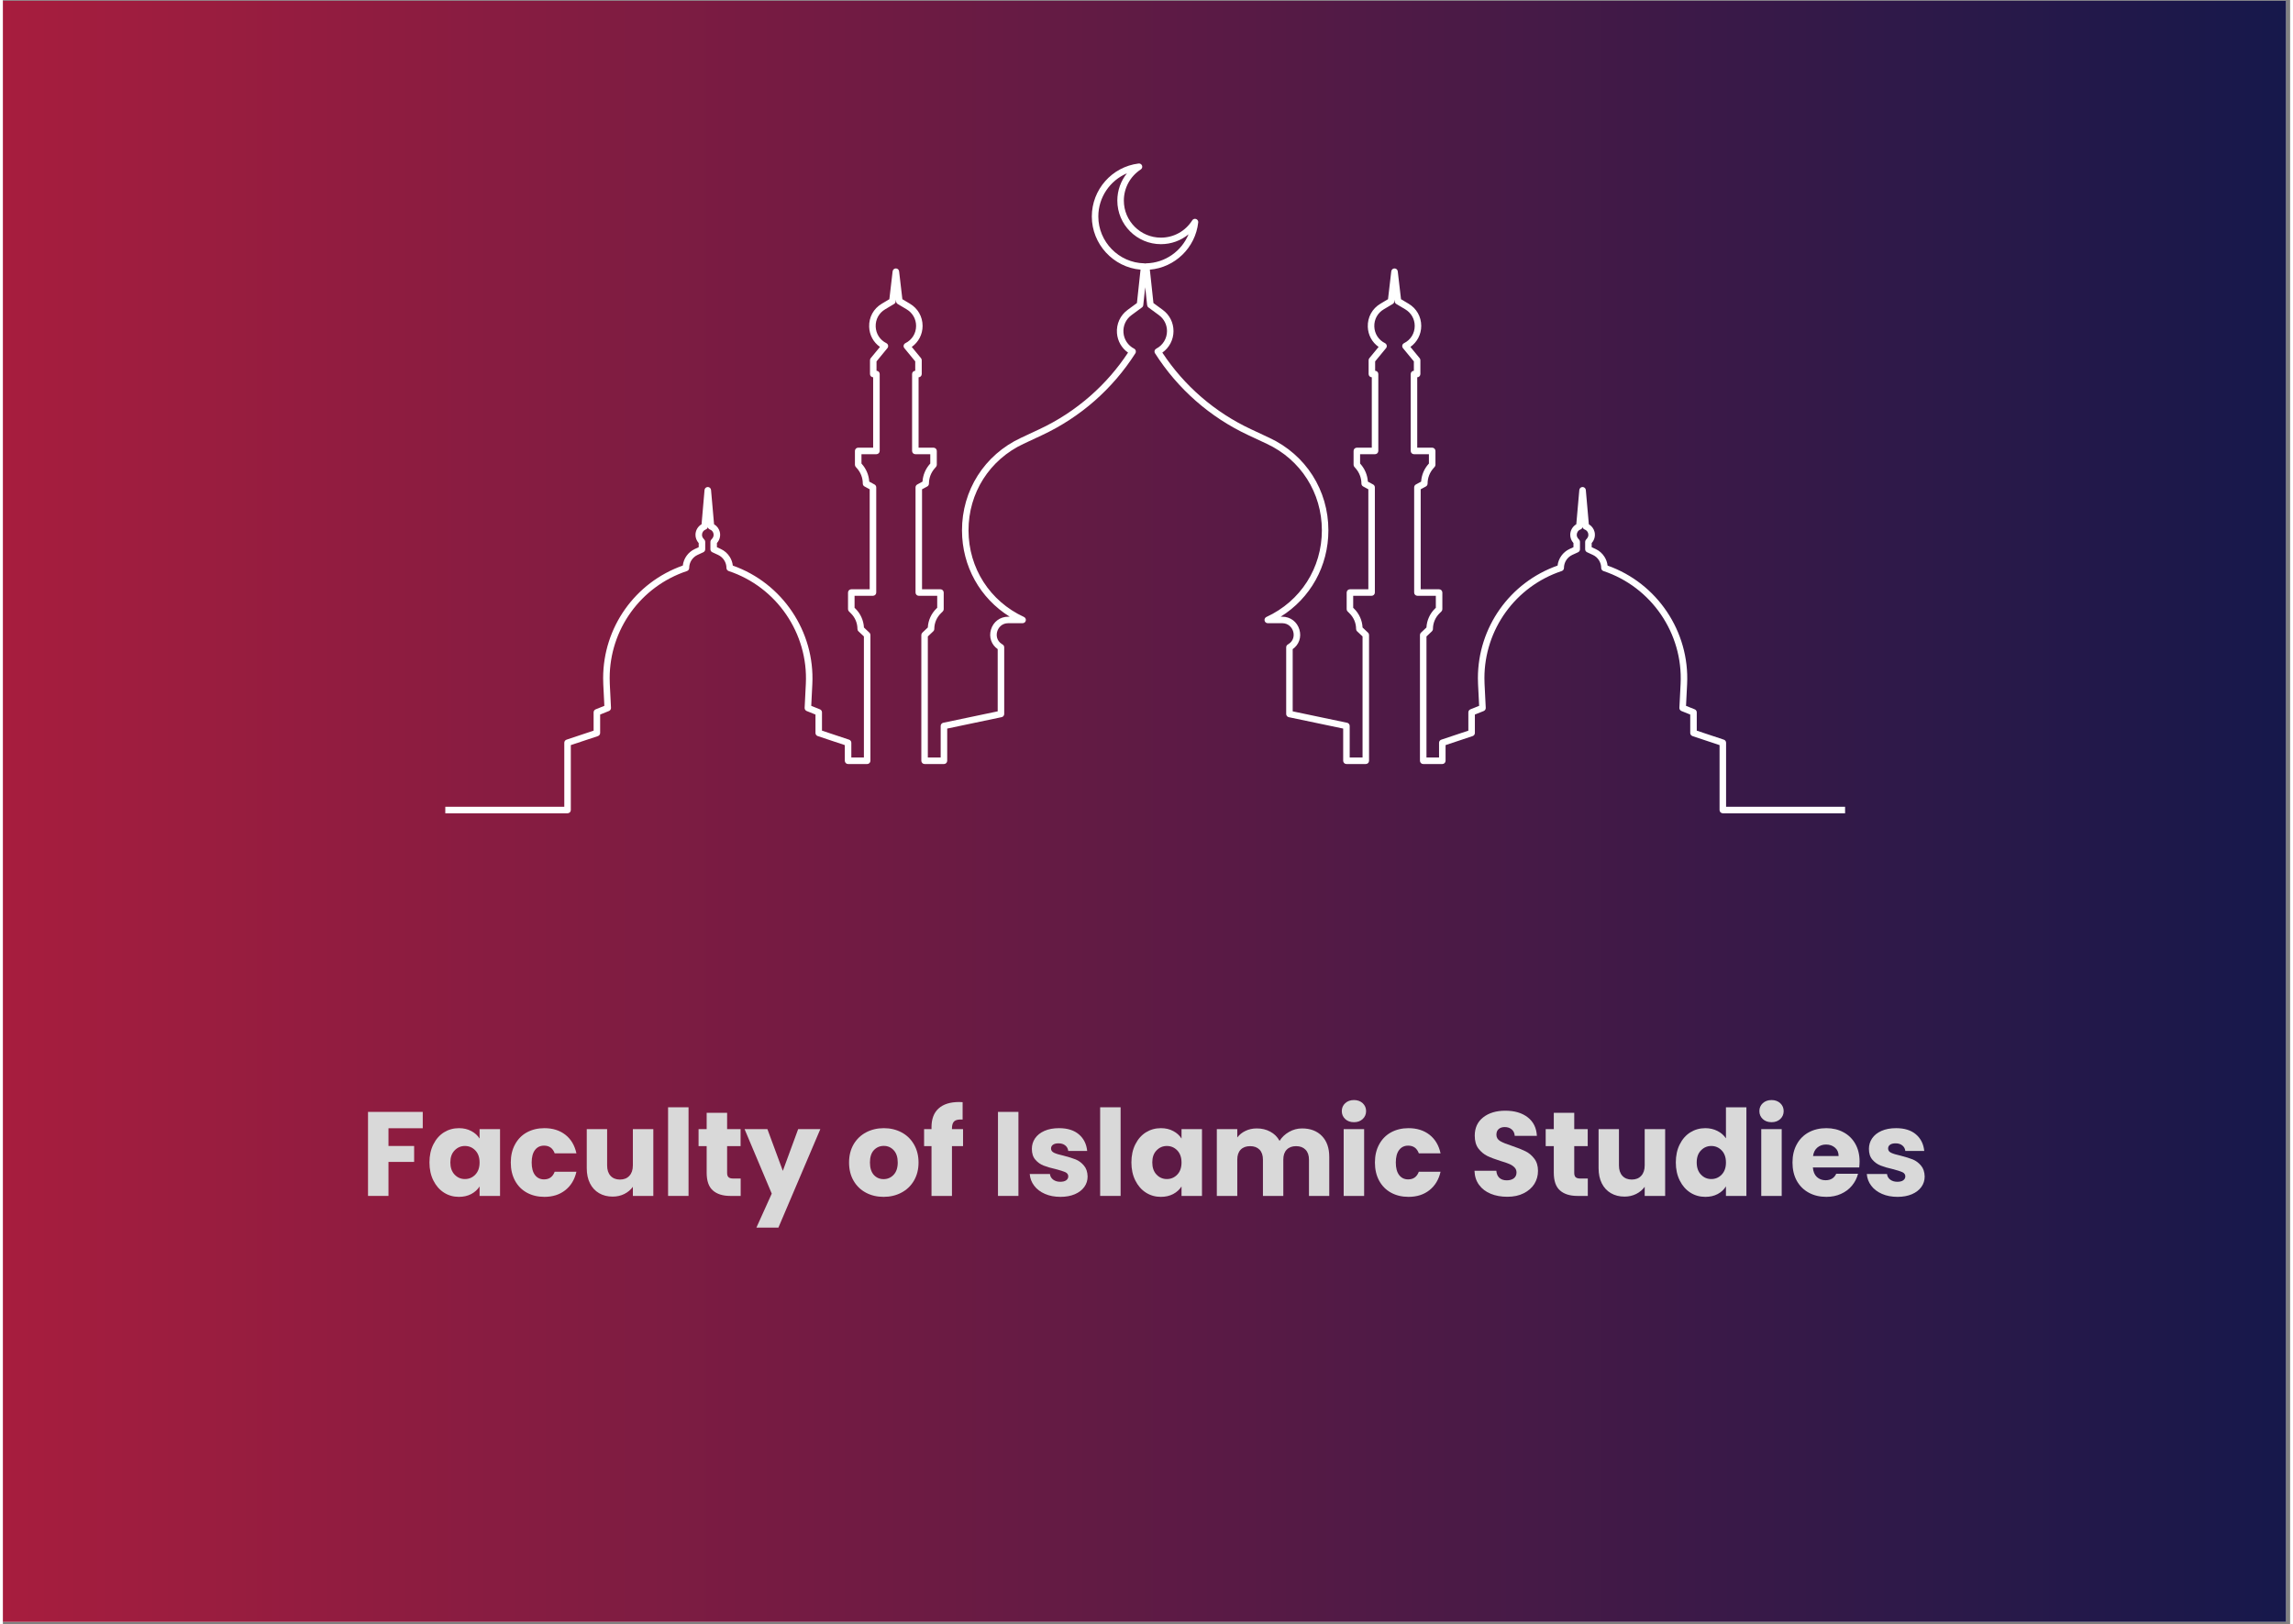 <?xml version="1.0" encoding="UTF-8"?>
<svg xmlns="http://www.w3.org/2000/svg" xmlns:xlink="http://www.w3.org/1999/xlink" width="559" zoomAndPan="magnify" viewBox="0 0 419.25 297.75" height="396" preserveAspectRatio="xMidYMid meet" version="1.0">
  <rect x="0" y="0" width="419.25" height="297.75" fill="#808080" stroke="none"/>
  <defs>
    <g></g>
    <clipPath id="7b6c9d95de">
      <path d="M 0 0.141 L 418.5 0.141 L 418.5 297.359 L 0 297.359 Z M 0 0.141 " clip-rule="nonzero"></path>
    </clipPath>
    <linearGradient x1="0" gradientTransform="matrix(0.749, 0, 0, 0.749, 0, 0.141)" y1="0" x2="559" gradientUnits="userSpaceOnUse" y2="0" id="9f9f543431">
      <stop stop-opacity="1" stop-color="rgb(65.5%, 11.4%, 24.3%)" offset="0"></stop>
      <stop stop-opacity="1" stop-color="rgb(65.277%, 11.391%, 24.319%)" offset="0.004"></stop>
      <stop stop-opacity="1" stop-color="rgb(65.054%, 11.383%, 24.339%)" offset="0.008"></stop>
      <stop stop-opacity="1" stop-color="rgb(64.832%, 11.375%, 24.359%)" offset="0.012"></stop>
      <stop stop-opacity="1" stop-color="rgb(64.61%, 11.368%, 24.379%)" offset="0.016"></stop>
      <stop stop-opacity="1" stop-color="rgb(64.388%, 11.36%, 24.399%)" offset="0.02"></stop>
      <stop stop-opacity="1" stop-color="rgb(64.166%, 11.353%, 24.419%)" offset="0.023"></stop>
      <stop stop-opacity="1" stop-color="rgb(63.943%, 11.345%, 24.438%)" offset="0.027"></stop>
      <stop stop-opacity="1" stop-color="rgb(63.721%, 11.337%, 24.458%)" offset="0.031"></stop>
      <stop stop-opacity="1" stop-color="rgb(63.498%, 11.328%, 24.478%)" offset="0.035"></stop>
      <stop stop-opacity="1" stop-color="rgb(63.277%, 11.32%, 24.498%)" offset="0.039"></stop>
      <stop stop-opacity="1" stop-color="rgb(63.054%, 11.313%, 24.518%)" offset="0.043"></stop>
      <stop stop-opacity="1" stop-color="rgb(62.833%, 11.305%, 24.538%)" offset="0.047"></stop>
      <stop stop-opacity="1" stop-color="rgb(62.61%, 11.298%, 24.557%)" offset="0.051"></stop>
      <stop stop-opacity="1" stop-color="rgb(62.387%, 11.29%, 24.579%)" offset="0.055"></stop>
      <stop stop-opacity="1" stop-color="rgb(62.164%, 11.282%, 24.599%)" offset="0.059"></stop>
      <stop stop-opacity="1" stop-color="rgb(61.943%, 11.275%, 24.619%)" offset="0.062"></stop>
      <stop stop-opacity="1" stop-color="rgb(61.72%, 11.266%, 24.638%)" offset="0.066"></stop>
      <stop stop-opacity="1" stop-color="rgb(61.499%, 11.258%, 24.658%)" offset="0.07"></stop>
      <stop stop-opacity="1" stop-color="rgb(61.276%, 11.25%, 24.678%)" offset="0.074"></stop>
      <stop stop-opacity="1" stop-color="rgb(61.053%, 11.243%, 24.698%)" offset="0.078"></stop>
      <stop stop-opacity="1" stop-color="rgb(60.831%, 11.235%, 24.718%)" offset="0.082"></stop>
      <stop stop-opacity="1" stop-color="rgb(60.609%, 11.227%, 24.738%)" offset="0.086"></stop>
      <stop stop-opacity="1" stop-color="rgb(60.387%, 11.22%, 24.757%)" offset="0.09"></stop>
      <stop stop-opacity="1" stop-color="rgb(60.165%, 11.212%, 24.777%)" offset="0.094"></stop>
      <stop stop-opacity="1" stop-color="rgb(59.943%, 11.203%, 24.797%)" offset="0.098"></stop>
      <stop stop-opacity="1" stop-color="rgb(59.72%, 11.195%, 24.817%)" offset="0.102"></stop>
      <stop stop-opacity="1" stop-color="rgb(59.497%, 11.188%, 24.837%)" offset="0.105"></stop>
      <stop stop-opacity="1" stop-color="rgb(59.276%, 11.18%, 24.857%)" offset="0.109"></stop>
      <stop stop-opacity="1" stop-color="rgb(59.053%, 11.172%, 24.876%)" offset="0.113"></stop>
      <stop stop-opacity="1" stop-color="rgb(58.832%, 11.165%, 24.896%)" offset="0.117"></stop>
      <stop stop-opacity="1" stop-color="rgb(58.609%, 11.157%, 24.916%)" offset="0.121"></stop>
      <stop stop-opacity="1" stop-color="rgb(58.386%, 11.15%, 24.937%)" offset="0.125"></stop>
      <stop stop-opacity="1" stop-color="rgb(58.163%, 11.142%, 24.957%)" offset="0.129"></stop>
      <stop stop-opacity="1" stop-color="rgb(57.942%, 11.134%, 24.977%)" offset="0.133"></stop>
      <stop stop-opacity="1" stop-color="rgb(57.719%, 11.125%, 24.997%)" offset="0.137"></stop>
      <stop stop-opacity="1" stop-color="rgb(57.498%, 11.118%, 25.017%)" offset="0.141"></stop>
      <stop stop-opacity="1" stop-color="rgb(57.275%, 11.11%, 25.037%)" offset="0.145"></stop>
      <stop stop-opacity="1" stop-color="rgb(57.053%, 11.102%, 25.056%)" offset="0.148"></stop>
      <stop stop-opacity="1" stop-color="rgb(56.83%, 11.095%, 25.076%)" offset="0.152"></stop>
      <stop stop-opacity="1" stop-color="rgb(56.609%, 11.087%, 25.096%)" offset="0.156"></stop>
      <stop stop-opacity="1" stop-color="rgb(56.386%, 11.079%, 25.116%)" offset="0.16"></stop>
      <stop stop-opacity="1" stop-color="rgb(56.165%, 11.072%, 25.136%)" offset="0.164"></stop>
      <stop stop-opacity="1" stop-color="rgb(55.942%, 11.063%, 25.156%)" offset="0.168"></stop>
      <stop stop-opacity="1" stop-color="rgb(55.719%, 11.055%, 25.175%)" offset="0.172"></stop>
      <stop stop-opacity="1" stop-color="rgb(55.496%, 11.047%, 25.195%)" offset="0.176"></stop>
      <stop stop-opacity="1" stop-color="rgb(55.275%, 11.04%, 25.215%)" offset="0.18"></stop>
      <stop stop-opacity="1" stop-color="rgb(55.052%, 11.032%, 25.235%)" offset="0.184"></stop>
      <stop stop-opacity="1" stop-color="rgb(54.831%, 11.024%, 25.255%)" offset="0.188"></stop>
      <stop stop-opacity="1" stop-color="rgb(54.608%, 11.017%, 25.275%)" offset="0.191"></stop>
      <stop stop-opacity="1" stop-color="rgb(54.385%, 11.009%, 25.296%)" offset="0.195"></stop>
      <stop stop-opacity="1" stop-color="rgb(54.163%, 11%, 25.316%)" offset="0.199"></stop>
      <stop stop-opacity="1" stop-color="rgb(53.941%, 10.992%, 25.336%)" offset="0.203"></stop>
      <stop stop-opacity="1" stop-color="rgb(53.719%, 10.985%, 25.356%)" offset="0.207"></stop>
      <stop stop-opacity="1" stop-color="rgb(53.497%, 10.977%, 25.375%)" offset="0.211"></stop>
      <stop stop-opacity="1" stop-color="rgb(53.275%, 10.97%, 25.395%)" offset="0.215"></stop>
      <stop stop-opacity="1" stop-color="rgb(53.052%, 10.962%, 25.415%)" offset="0.219"></stop>
      <stop stop-opacity="1" stop-color="rgb(52.829%, 10.954%, 25.435%)" offset="0.223"></stop>
      <stop stop-opacity="1" stop-color="rgb(52.608%, 10.947%, 25.455%)" offset="0.227"></stop>
      <stop stop-opacity="1" stop-color="rgb(52.385%, 10.938%, 25.475%)" offset="0.23"></stop>
      <stop stop-opacity="1" stop-color="rgb(52.164%, 10.93%, 25.494%)" offset="0.234"></stop>
      <stop stop-opacity="1" stop-color="rgb(51.941%, 10.922%, 25.514%)" offset="0.238"></stop>
      <stop stop-opacity="1" stop-color="rgb(51.718%, 10.915%, 25.534%)" offset="0.242"></stop>
      <stop stop-opacity="1" stop-color="rgb(51.495%, 10.907%, 25.554%)" offset="0.246"></stop>
      <stop stop-opacity="1" stop-color="rgb(51.274%, 10.899%, 25.574%)" offset="0.25"></stop>
      <stop stop-opacity="1" stop-color="rgb(51.051%, 10.892%, 25.594%)" offset="0.254"></stop>
      <stop stop-opacity="1" stop-color="rgb(50.83%, 10.884%, 25.613%)" offset="0.258"></stop>
      <stop stop-opacity="1" stop-color="rgb(50.607%, 10.875%, 25.633%)" offset="0.262"></stop>
      <stop stop-opacity="1" stop-color="rgb(50.385%, 10.867%, 25.655%)" offset="0.266"></stop>
      <stop stop-opacity="1" stop-color="rgb(50.162%, 10.86%, 25.674%)" offset="0.27"></stop>
      <stop stop-opacity="1" stop-color="rgb(49.94%, 10.852%, 25.694%)" offset="0.273"></stop>
      <stop stop-opacity="1" stop-color="rgb(49.718%, 10.844%, 25.714%)" offset="0.277"></stop>
      <stop stop-opacity="1" stop-color="rgb(49.496%, 10.837%, 25.734%)" offset="0.281"></stop>
      <stop stop-opacity="1" stop-color="rgb(49.274%, 10.829%, 25.754%)" offset="0.285"></stop>
      <stop stop-opacity="1" stop-color="rgb(49.051%, 10.822%, 25.774%)" offset="0.289"></stop>
      <stop stop-opacity="1" stop-color="rgb(48.828%, 10.812%, 25.793%)" offset="0.293"></stop>
      <stop stop-opacity="1" stop-color="rgb(48.607%, 10.805%, 25.813%)" offset="0.297"></stop>
      <stop stop-opacity="1" stop-color="rgb(48.384%, 10.797%, 25.833%)" offset="0.301"></stop>
      <stop stop-opacity="1" stop-color="rgb(48.163%, 10.789%, 25.853%)" offset="0.305"></stop>
      <stop stop-opacity="1" stop-color="rgb(47.94%, 10.782%, 25.873%)" offset="0.309"></stop>
      <stop stop-opacity="1" stop-color="rgb(47.717%, 10.774%, 25.893%)" offset="0.312"></stop>
      <stop stop-opacity="1" stop-color="rgb(47.495%, 10.767%, 25.912%)" offset="0.316"></stop>
      <stop stop-opacity="1" stop-color="rgb(47.273%, 10.759%, 25.932%)" offset="0.32"></stop>
      <stop stop-opacity="1" stop-color="rgb(47.05%, 10.751%, 25.952%)" offset="0.324"></stop>
      <stop stop-opacity="1" stop-color="rgb(46.829%, 10.744%, 25.972%)" offset="0.328"></stop>
      <stop stop-opacity="1" stop-color="rgb(46.606%, 10.735%, 25.992%)" offset="0.332"></stop>
      <stop stop-opacity="1" stop-color="rgb(46.384%, 10.727%, 26.013%)" offset="0.336"></stop>
      <stop stop-opacity="1" stop-color="rgb(46.161%, 10.719%, 26.033%)" offset="0.34"></stop>
      <stop stop-opacity="1" stop-color="rgb(45.94%, 10.712%, 26.053%)" offset="0.344"></stop>
      <stop stop-opacity="1" stop-color="rgb(45.717%, 10.704%, 26.073%)" offset="0.348"></stop>
      <stop stop-opacity="1" stop-color="rgb(45.496%, 10.696%, 26.093%)" offset="0.352"></stop>
      <stop stop-opacity="1" stop-color="rgb(45.273%, 10.689%, 26.112%)" offset="0.355"></stop>
      <stop stop-opacity="1" stop-color="rgb(45.05%, 10.681%, 26.132%)" offset="0.359"></stop>
      <stop stop-opacity="1" stop-color="rgb(44.827%, 10.672%, 26.152%)" offset="0.363"></stop>
      <stop stop-opacity="1" stop-color="rgb(44.606%, 10.664%, 26.172%)" offset="0.367"></stop>
      <stop stop-opacity="1" stop-color="rgb(44.383%, 10.657%, 26.192%)" offset="0.371"></stop>
      <stop stop-opacity="1" stop-color="rgb(44.162%, 10.649%, 26.212%)" offset="0.375"></stop>
      <stop stop-opacity="1" stop-color="rgb(43.939%, 10.641%, 26.231%)" offset="0.379"></stop>
      <stop stop-opacity="1" stop-color="rgb(43.718%, 10.634%, 26.251%)" offset="0.383"></stop>
      <stop stop-opacity="1" stop-color="rgb(43.495%, 10.626%, 26.271%)" offset="0.387"></stop>
      <stop stop-opacity="1" stop-color="rgb(43.272%, 10.619%, 26.291%)" offset="0.391"></stop>
      <stop stop-opacity="1" stop-color="rgb(43.05%, 10.609%, 26.311%)" offset="0.395"></stop>
      <stop stop-opacity="1" stop-color="rgb(42.828%, 10.602%, 26.331%)" offset="0.398"></stop>
      <stop stop-opacity="1" stop-color="rgb(42.606%, 10.594%, 26.35%)" offset="0.402"></stop>
      <stop stop-opacity="1" stop-color="rgb(42.384%, 10.587%, 26.372%)" offset="0.406"></stop>
      <stop stop-opacity="1" stop-color="rgb(42.162%, 10.579%, 26.392%)" offset="0.41"></stop>
      <stop stop-opacity="1" stop-color="rgb(41.939%, 10.571%, 26.411%)" offset="0.414"></stop>
      <stop stop-opacity="1" stop-color="rgb(41.716%, 10.564%, 26.431%)" offset="0.418"></stop>
      <stop stop-opacity="1" stop-color="rgb(41.495%, 10.556%, 26.451%)" offset="0.422"></stop>
      <stop stop-opacity="1" stop-color="rgb(41.272%, 10.547%, 26.471%)" offset="0.426"></stop>
      <stop stop-opacity="1" stop-color="rgb(41.051%, 10.539%, 26.491%)" offset="0.43"></stop>
      <stop stop-opacity="1" stop-color="rgb(40.828%, 10.532%, 26.511%)" offset="0.434"></stop>
      <stop stop-opacity="1" stop-color="rgb(40.605%, 10.524%, 26.53%)" offset="0.438"></stop>
      <stop stop-opacity="1" stop-color="rgb(40.382%, 10.516%, 26.55%)" offset="0.441"></stop>
      <stop stop-opacity="1" stop-color="rgb(40.161%, 10.509%, 26.57%)" offset="0.445"></stop>
      <stop stop-opacity="1" stop-color="rgb(39.938%, 10.501%, 26.59%)" offset="0.449"></stop>
      <stop stop-opacity="1" stop-color="rgb(39.717%, 10.493%, 26.61%)" offset="0.453"></stop>
      <stop stop-opacity="1" stop-color="rgb(39.494%, 10.484%, 26.63%)" offset="0.457"></stop>
      <stop stop-opacity="1" stop-color="rgb(39.272%, 10.477%, 26.649%)" offset="0.461"></stop>
      <stop stop-opacity="1" stop-color="rgb(39.049%, 10.469%, 26.669%)" offset="0.465"></stop>
      <stop stop-opacity="1" stop-color="rgb(38.828%, 10.461%, 26.689%)" offset="0.469"></stop>
      <stop stop-opacity="1" stop-color="rgb(38.605%, 10.454%, 26.709%)" offset="0.473"></stop>
      <stop stop-opacity="1" stop-color="rgb(38.383%, 10.446%, 26.73%)" offset="0.477"></stop>
      <stop stop-opacity="1" stop-color="rgb(38.161%, 10.439%, 26.75%)" offset="0.48"></stop>
      <stop stop-opacity="1" stop-color="rgb(37.938%, 10.431%, 26.77%)" offset="0.484"></stop>
      <stop stop-opacity="1" stop-color="rgb(37.715%, 10.422%, 26.79%)" offset="0.488"></stop>
      <stop stop-opacity="1" stop-color="rgb(37.494%, 10.414%, 26.81%)" offset="0.492"></stop>
      <stop stop-opacity="1" stop-color="rgb(37.271%, 10.406%, 26.83%)" offset="0.496"></stop>
      <stop stop-opacity="1" stop-color="rgb(37.05%, 10.399%, 26.849%)" offset="0.5"></stop>
      <stop stop-opacity="1" stop-color="rgb(36.827%, 10.391%, 26.869%)" offset="0.504"></stop>
      <stop stop-opacity="1" stop-color="rgb(36.604%, 10.384%, 26.889%)" offset="0.508"></stop>
      <stop stop-opacity="1" stop-color="rgb(36.382%, 10.376%, 26.909%)" offset="0.512"></stop>
      <stop stop-opacity="1" stop-color="rgb(36.16%, 10.368%, 26.929%)" offset="0.516"></stop>
      <stop stop-opacity="1" stop-color="rgb(35.938%, 10.361%, 26.949%)" offset="0.52"></stop>
      <stop stop-opacity="1" stop-color="rgb(35.716%, 10.353%, 26.968%)" offset="0.523"></stop>
      <stop stop-opacity="1" stop-color="rgb(35.493%, 10.344%, 26.988%)" offset="0.527"></stop>
      <stop stop-opacity="1" stop-color="rgb(35.271%, 10.336%, 27.008%)" offset="0.531"></stop>
      <stop stop-opacity="1" stop-color="rgb(35.048%, 10.329%, 27.028%)" offset="0.535"></stop>
      <stop stop-opacity="1" stop-color="rgb(34.827%, 10.321%, 27.048%)" offset="0.539"></stop>
      <stop stop-opacity="1" stop-color="rgb(34.604%, 10.313%, 27.068%)" offset="0.543"></stop>
      <stop stop-opacity="1" stop-color="rgb(34.383%, 10.306%, 27.089%)" offset="0.547"></stop>
      <stop stop-opacity="1" stop-color="rgb(34.16%, 10.298%, 27.109%)" offset="0.551"></stop>
      <stop stop-opacity="1" stop-color="rgb(33.937%, 10.291%, 27.129%)" offset="0.555"></stop>
      <stop stop-opacity="1" stop-color="rgb(33.714%, 10.281%, 27.148%)" offset="0.559"></stop>
      <stop stop-opacity="1" stop-color="rgb(33.493%, 10.274%, 27.168%)" offset="0.562"></stop>
      <stop stop-opacity="1" stop-color="rgb(33.27%, 10.266%, 27.188%)" offset="0.566"></stop>
      <stop stop-opacity="1" stop-color="rgb(33.049%, 10.258%, 27.208%)" offset="0.57"></stop>
      <stop stop-opacity="1" stop-color="rgb(32.826%, 10.251%, 27.228%)" offset="0.574"></stop>
      <stop stop-opacity="1" stop-color="rgb(32.603%, 10.243%, 27.248%)" offset="0.578"></stop>
      <stop stop-opacity="1" stop-color="rgb(32.381%, 10.236%, 27.267%)" offset="0.582"></stop>
      <stop stop-opacity="1" stop-color="rgb(32.159%, 10.228%, 27.287%)" offset="0.586"></stop>
      <stop stop-opacity="1" stop-color="rgb(31.937%, 10.219%, 27.307%)" offset="0.59"></stop>
      <stop stop-opacity="1" stop-color="rgb(31.715%, 10.211%, 27.327%)" offset="0.594"></stop>
      <stop stop-opacity="1" stop-color="rgb(31.493%, 10.204%, 27.347%)" offset="0.598"></stop>
      <stop stop-opacity="1" stop-color="rgb(31.27%, 10.196%, 27.367%)" offset="0.602"></stop>
      <stop stop-opacity="1" stop-color="rgb(31.047%, 10.188%, 27.386%)" offset="0.605"></stop>
      <stop stop-opacity="1" stop-color="rgb(30.826%, 10.181%, 27.406%)" offset="0.609"></stop>
      <stop stop-opacity="1" stop-color="rgb(30.603%, 10.173%, 27.426%)" offset="0.613"></stop>
      <stop stop-opacity="1" stop-color="rgb(30.382%, 10.165%, 27.448%)" offset="0.617"></stop>
      <stop stop-opacity="1" stop-color="rgb(30.159%, 10.156%, 27.467%)" offset="0.621"></stop>
      <stop stop-opacity="1" stop-color="rgb(29.936%, 10.149%, 27.487%)" offset="0.625"></stop>
      <stop stop-opacity="1" stop-color="rgb(29.713%, 10.141%, 27.507%)" offset="0.629"></stop>
      <stop stop-opacity="1" stop-color="rgb(29.492%, 10.133%, 27.527%)" offset="0.633"></stop>
      <stop stop-opacity="1" stop-color="rgb(29.269%, 10.126%, 27.547%)" offset="0.637"></stop>
      <stop stop-opacity="1" stop-color="rgb(29.048%, 10.118%, 27.567%)" offset="0.641"></stop>
      <stop stop-opacity="1" stop-color="rgb(28.825%, 10.11%, 27.586%)" offset="0.645"></stop>
      <stop stop-opacity="1" stop-color="rgb(28.603%, 10.103%, 27.606%)" offset="0.648"></stop>
      <stop stop-opacity="1" stop-color="rgb(28.38%, 10.094%, 27.626%)" offset="0.652"></stop>
      <stop stop-opacity="1" stop-color="rgb(28.159%, 10.086%, 27.646%)" offset="0.656"></stop>
      <stop stop-opacity="1" stop-color="rgb(27.936%, 10.078%, 27.666%)" offset="0.66"></stop>
      <stop stop-opacity="1" stop-color="rgb(27.715%, 10.071%, 27.686%)" offset="0.664"></stop>
      <stop stop-opacity="1" stop-color="rgb(27.492%, 10.063%, 27.705%)" offset="0.668"></stop>
      <stop stop-opacity="1" stop-color="rgb(27.269%, 10.056%, 27.725%)" offset="0.672"></stop>
      <stop stop-opacity="1" stop-color="rgb(27.046%, 10.048%, 27.745%)" offset="0.676"></stop>
      <stop stop-opacity="1" stop-color="rgb(26.825%, 10.04%, 27.765%)" offset="0.68"></stop>
      <stop stop-opacity="1" stop-color="rgb(26.602%, 10.031%, 27.785%)" offset="0.684"></stop>
      <stop stop-opacity="1" stop-color="rgb(26.381%, 10.023%, 27.806%)" offset="0.688"></stop>
      <stop stop-opacity="1" stop-color="rgb(26.158%, 10.016%, 27.826%)" offset="0.691"></stop>
      <stop stop-opacity="1" stop-color="rgb(25.935%, 10.008%, 27.846%)" offset="0.695"></stop>
      <stop stop-opacity="1" stop-color="rgb(25.713%, 10.001%, 27.866%)" offset="0.699"></stop>
      <stop stop-opacity="1" stop-color="rgb(25.491%, 9.993%, 27.885%)" offset="0.703"></stop>
      <stop stop-opacity="1" stop-color="rgb(25.269%, 9.985%, 27.905%)" offset="0.707"></stop>
      <stop stop-opacity="1" stop-color="rgb(25.047%, 9.978%, 27.925%)" offset="0.711"></stop>
      <stop stop-opacity="1" stop-color="rgb(24.825%, 9.97%, 27.945%)" offset="0.715"></stop>
      <stop stop-opacity="1" stop-color="rgb(24.602%, 9.962%, 27.965%)" offset="0.719"></stop>
      <stop stop-opacity="1" stop-color="rgb(24.379%, 9.953%, 27.985%)" offset="0.723"></stop>
      <stop stop-opacity="1" stop-color="rgb(24.158%, 9.946%, 28.004%)" offset="0.727"></stop>
      <stop stop-opacity="1" stop-color="rgb(23.935%, 9.938%, 28.024%)" offset="0.73"></stop>
      <stop stop-opacity="1" stop-color="rgb(23.714%, 9.93%, 28.044%)" offset="0.734"></stop>
      <stop stop-opacity="1" stop-color="rgb(23.491%, 9.923%, 28.064%)" offset="0.738"></stop>
      <stop stop-opacity="1" stop-color="rgb(23.268%, 9.915%, 28.084%)" offset="0.742"></stop>
      <stop stop-opacity="1" stop-color="rgb(23.045%, 9.908%, 28.104%)" offset="0.746"></stop>
      <stop stop-opacity="1" stop-color="rgb(22.824%, 9.9%, 28.123%)" offset="0.75"></stop>
      <stop stop-opacity="1" stop-color="rgb(22.601%, 9.891%, 28.143%)" offset="0.754"></stop>
      <stop stop-opacity="1" stop-color="rgb(22.38%, 9.883%, 28.165%)" offset="0.758"></stop>
      <stop stop-opacity="1" stop-color="rgb(22.157%, 9.875%, 28.185%)" offset="0.762"></stop>
      <stop stop-opacity="1" stop-color="rgb(21.935%, 9.868%, 28.204%)" offset="0.766"></stop>
      <stop stop-opacity="1" stop-color="rgb(21.712%, 9.86%, 28.224%)" offset="0.77"></stop>
      <stop stop-opacity="1" stop-color="rgb(21.49%, 9.853%, 28.244%)" offset="0.773"></stop>
      <stop stop-opacity="1" stop-color="rgb(21.268%, 9.845%, 28.264%)" offset="0.777"></stop>
      <stop stop-opacity="1" stop-color="rgb(21.046%, 9.837%, 28.284%)" offset="0.781"></stop>
      <stop stop-opacity="1" stop-color="rgb(20.824%, 9.828%, 28.304%)" offset="0.785"></stop>
      <stop stop-opacity="1" stop-color="rgb(20.601%, 9.821%, 28.323%)" offset="0.789"></stop>
      <stop stop-opacity="1" stop-color="rgb(20.378%, 9.813%, 28.343%)" offset="0.793"></stop>
      <stop stop-opacity="1" stop-color="rgb(20.157%, 9.805%, 28.363%)" offset="0.797"></stop>
      <stop stop-opacity="1" stop-color="rgb(19.934%, 9.798%, 28.383%)" offset="0.801"></stop>
      <stop stop-opacity="1" stop-color="rgb(19.713%, 9.79%, 28.403%)" offset="0.805"></stop>
      <stop stop-opacity="1" stop-color="rgb(19.49%, 9.782%, 28.423%)" offset="0.809"></stop>
      <stop stop-opacity="1" stop-color="rgb(19.267%, 9.775%, 28.442%)" offset="0.812"></stop>
      <stop stop-opacity="1" stop-color="rgb(19.044%, 9.766%, 28.462%)" offset="0.816"></stop>
      <stop stop-opacity="1" stop-color="rgb(18.823%, 9.758%, 28.484%)" offset="0.82"></stop>
      <stop stop-opacity="1" stop-color="rgb(18.6%, 9.75%, 28.503%)" offset="0.824"></stop>
      <stop stop-opacity="1" stop-color="rgb(18.379%, 9.743%, 28.523%)" offset="0.828"></stop>
      <stop stop-opacity="1" stop-color="rgb(18.156%, 9.735%, 28.543%)" offset="0.832"></stop>
      <stop stop-opacity="1" stop-color="rgb(17.934%, 9.727%, 28.563%)" offset="0.836"></stop>
      <stop stop-opacity="1" stop-color="rgb(17.711%, 9.72%, 28.583%)" offset="0.84"></stop>
      <stop stop-opacity="1" stop-color="rgb(17.49%, 9.712%, 28.603%)" offset="0.844"></stop>
      <stop stop-opacity="1" stop-color="rgb(17.267%, 9.703%, 28.622%)" offset="0.848"></stop>
      <stop stop-opacity="1" stop-color="rgb(17.046%, 9.695%, 28.642%)" offset="0.852"></stop>
      <stop stop-opacity="1" stop-color="rgb(16.823%, 9.688%, 28.662%)" offset="0.855"></stop>
      <stop stop-opacity="1" stop-color="rgb(16.602%, 9.68%, 28.682%)" offset="0.859"></stop>
      <stop stop-opacity="1" stop-color="rgb(16.379%, 9.673%, 28.702%)" offset="0.863"></stop>
      <stop stop-opacity="1" stop-color="rgb(16.156%, 9.665%, 28.722%)" offset="0.867"></stop>
      <stop stop-opacity="1" stop-color="rgb(15.933%, 9.657%, 28.741%)" offset="0.871"></stop>
      <stop stop-opacity="1" stop-color="rgb(15.712%, 9.65%, 28.761%)" offset="0.875"></stop>
      <stop stop-opacity="1" stop-color="rgb(15.489%, 9.641%, 28.781%)" offset="0.879"></stop>
      <stop stop-opacity="1" stop-color="rgb(15.268%, 9.633%, 28.801%)" offset="0.883"></stop>
      <stop stop-opacity="1" stop-color="rgb(15.045%, 9.625%, 28.821%)" offset="0.887"></stop>
      <stop stop-opacity="1" stop-color="rgb(14.822%, 9.618%, 28.842%)" offset="0.891"></stop>
      <stop stop-opacity="1" stop-color="rgb(14.6%, 9.61%, 28.862%)" offset="0.895"></stop>
      <stop stop-opacity="1" stop-color="rgb(14.378%, 9.602%, 28.882%)" offset="0.898"></stop>
      <stop stop-opacity="1" stop-color="rgb(14.156%, 9.595%, 28.902%)" offset="0.902"></stop>
      <stop stop-opacity="1" stop-color="rgb(13.934%, 9.587%, 28.922%)" offset="0.906"></stop>
      <stop stop-opacity="1" stop-color="rgb(13.712%, 9.579%, 28.941%)" offset="0.91"></stop>
      <stop stop-opacity="1" stop-color="rgb(13.489%, 9.572%, 28.961%)" offset="0.914"></stop>
      <stop stop-opacity="1" stop-color="rgb(13.266%, 9.563%, 28.981%)" offset="0.918"></stop>
      <stop stop-opacity="1" stop-color="rgb(13.045%, 9.555%, 29.001%)" offset="0.922"></stop>
      <stop stop-opacity="1" stop-color="rgb(12.822%, 9.547%, 29.021%)" offset="0.926"></stop>
      <stop stop-opacity="1" stop-color="rgb(12.601%, 9.54%, 29.041%)" offset="0.93"></stop>
      <stop stop-opacity="1" stop-color="rgb(12.378%, 9.532%, 29.06%)" offset="0.934"></stop>
      <stop stop-opacity="1" stop-color="rgb(12.155%, 9.525%, 29.08%)" offset="0.938"></stop>
      <stop stop-opacity="1" stop-color="rgb(11.932%, 9.517%, 29.1%)" offset="0.941"></stop>
      <stop stop-opacity="1" stop-color="rgb(11.711%, 9.509%, 29.12%)" offset="0.945"></stop>
      <stop stop-opacity="1" stop-color="rgb(11.488%, 9.5%, 29.14%)" offset="0.949"></stop>
      <stop stop-opacity="1" stop-color="rgb(11.267%, 9.492%, 29.16%)" offset="0.953"></stop>
      <stop stop-opacity="1" stop-color="rgb(11.044%, 9.485%, 29.179%)" offset="0.957"></stop>
      <stop stop-opacity="1" stop-color="rgb(10.822%, 9.477%, 29.201%)" offset="0.961"></stop>
      <stop stop-opacity="1" stop-color="rgb(10.599%, 9.47%, 29.221%)" offset="0.965"></stop>
      <stop stop-opacity="1" stop-color="rgb(10.378%, 9.462%, 29.24%)" offset="0.969"></stop>
      <stop stop-opacity="1" stop-color="rgb(10.155%, 9.454%, 29.26%)" offset="0.973"></stop>
      <stop stop-opacity="1" stop-color="rgb(9.933%, 9.447%, 29.28%)" offset="0.977"></stop>
      <stop stop-opacity="1" stop-color="rgb(9.711%, 9.438%, 29.3%)" offset="0.98"></stop>
      <stop stop-opacity="1" stop-color="rgb(9.488%, 9.43%, 29.32%)" offset="0.984"></stop>
      <stop stop-opacity="1" stop-color="rgb(9.265%, 9.422%, 29.34%)" offset="0.988"></stop>
      <stop stop-opacity="1" stop-color="rgb(9.044%, 9.415%, 29.359%)" offset="0.992"></stop>
      <stop stop-opacity="1" stop-color="rgb(8.821%, 9.407%, 29.379%)" offset="0.996"></stop>
      <stop stop-opacity="1" stop-color="rgb(8.6%, 9.399%, 29.399%)" offset="1"></stop>
    </linearGradient>
    <clipPath id="70c8d10eab">
      <path d="M 81.094 29.852 L 337.887 29.852 L 337.887 149.637 L 81.094 149.637 Z M 81.094 29.852 " clip-rule="nonzero"></path>
    </clipPath>
  </defs>
  <g clip-path="url(#7b6c9d95de)">
    <path fill="#ffffff" d="M 0 0.141 L 418.5 0.141 L 418.5 297.359 L 0 297.359 Z M 0 0.141 " fill-opacity="1" fill-rule="nonzero"></path>
    <path fill="url(#9f9f543431)" d="M 0 0.141 L 0 297.359 L 418.5 297.359 L 418.5 0.141 Z M 0 0.141 " fill-rule="nonzero"></path>
  </g>
  <g clip-path="url(#70c8d10eab)">
    <path fill="#ffffff" d="M 337.676 149.109 L 315.266 149.109 C 314.938 149.109 314.668 148.844 314.668 148.512 L 314.668 136.609 L 309.703 134.953 C 309.457 134.871 309.293 134.641 309.293 134.387 L 309.293 131.008 L 307.68 130.359 C 307.441 130.262 307.293 130.027 307.305 129.773 L 307.527 125.375 C 307.988 116.125 302.172 107.621 293.383 104.695 C 293.137 104.613 292.973 104.383 292.973 104.129 C 292.973 103.633 292.828 103.145 292.559 102.715 C 292.289 102.289 291.906 101.953 291.449 101.742 L 290.379 101.246 C 290.168 101.148 290.031 100.938 290.031 100.707 L 290.031 99.344 C 290.031 99.199 290.086 99.062 290.176 98.953 L 290.363 98.738 C 290.594 98.473 290.672 98.129 290.586 97.793 C 290.5 97.453 290.262 97.191 289.934 97.074 C 289.738 97 289.598 96.832 289.555 96.633 C 289.512 96.832 289.371 97 289.176 97.074 C 288.703 97.246 288.492 97.691 288.492 98.055 C 288.492 98.23 288.535 98.488 288.75 98.738 L 288.938 98.953 C 289.031 99.062 289.082 99.199 289.082 99.344 L 289.082 100.707 C 289.082 100.938 288.945 101.152 288.734 101.25 L 287.66 101.742 C 286.738 102.176 286.145 103.113 286.145 104.129 C 286.145 104.387 285.98 104.613 285.734 104.695 C 277.262 107.516 271.566 115.41 271.566 124.34 C 271.566 124.68 271.57 125.027 271.59 125.375 L 271.809 129.773 C 271.824 130.027 271.672 130.262 271.438 130.359 L 269.816 131.008 L 269.816 134.387 C 269.816 134.645 269.652 134.871 269.406 134.953 L 264.445 136.609 L 264.445 139.48 C 264.445 139.812 264.176 140.078 263.848 140.078 L 260.348 140.078 C 260.016 140.078 259.75 139.812 259.75 139.48 L 259.75 116.43 C 259.75 116.266 259.816 116.105 259.938 115.992 L 260.938 115.047 C 261.008 113.738 261.574 112.48 262.523 111.566 L 262.66 111.434 L 262.66 109.234 L 259.285 109.234 C 258.953 109.234 258.688 108.969 258.688 108.637 L 258.688 89.355 C 258.688 89.137 258.805 88.934 258.996 88.828 L 259.965 88.301 C 260.043 87.094 260.523 85.949 261.336 85.047 L 261.391 84.984 L 261.391 83.273 L 258.652 83.273 C 258.32 83.273 258.055 83.004 258.055 82.676 L 258.055 68.578 C 258.055 68.254 258.312 67.988 258.633 67.98 L 258.633 66.258 L 256.637 63.832 C 256.52 63.691 256.477 63.504 256.512 63.328 C 256.551 63.148 256.668 63 256.832 62.918 C 258.055 62.305 258.789 61.117 258.789 59.746 C 258.789 58.488 258.137 57.352 257.051 56.707 L 255.41 55.73 C 255.25 55.637 255.145 55.473 255.125 55.289 L 255.086 54.949 L 255.043 55.289 C 255.023 55.473 254.918 55.637 254.758 55.73 L 253.121 56.707 C 251.984 57.375 251.336 58.562 251.383 59.879 C 251.43 61.191 252.16 62.328 253.34 62.914 C 253.5 62.996 253.617 63.148 253.656 63.328 C 253.695 63.504 253.648 63.691 253.535 63.828 L 251.535 66.258 L 251.535 67.98 C 251.859 67.988 252.117 68.25 252.117 68.578 L 252.117 82.676 C 252.117 83.004 251.848 83.273 251.52 83.273 L 248.777 83.273 L 248.777 84.984 L 248.836 85.051 C 249.645 85.957 250.125 87.102 250.203 88.301 L 251.172 88.828 C 251.363 88.934 251.484 89.137 251.484 89.352 L 251.484 108.637 C 251.484 108.969 251.215 109.234 250.887 109.234 L 247.512 109.234 L 247.512 111.434 L 247.648 111.566 C 248.594 112.48 249.164 113.738 249.23 115.047 L 250.23 115.992 C 250.352 116.105 250.418 116.262 250.418 116.426 L 250.418 139.48 C 250.418 139.812 250.152 140.078 249.82 140.078 L 246.273 140.078 C 245.945 140.078 245.676 139.812 245.676 139.48 L 245.676 133.578 L 235.703 131.488 C 235.426 131.43 235.23 131.184 235.23 130.902 L 235.23 118.68 C 235.23 118.461 235.348 118.262 235.535 118.156 C 235.543 118.152 235.586 118.129 235.656 118.082 C 236.605 117.484 236.723 116.504 236.516 115.785 C 236.309 115.082 235.66 114.258 234.5 114.258 L 231.852 114.258 C 231.574 114.258 231.328 114.062 231.27 113.789 C 231.211 113.516 231.348 113.234 231.602 113.117 C 237.875 110.227 241.77 104.137 241.77 97.227 C 241.77 90.352 237.902 84.277 231.68 81.371 L 228.285 79.781 C 221.262 76.5 215.352 71.312 211.188 64.773 C 211.098 64.633 211.07 64.461 211.113 64.297 C 211.156 64.137 211.27 64 211.418 63.922 C 212.629 63.297 213.383 62.062 213.383 60.695 C 213.383 59.531 212.84 58.465 211.895 57.773 L 209.98 56.367 C 209.848 56.27 209.762 56.117 209.742 55.949 L 209.387 52.66 L 209.031 55.949 C 209.012 56.117 208.926 56.27 208.789 56.367 L 206.879 57.773 C 205.855 58.52 205.305 59.719 205.402 60.98 C 205.5 62.242 206.23 63.344 207.355 63.922 C 207.504 64 207.613 64.137 207.656 64.297 C 207.699 64.461 207.676 64.633 207.586 64.773 C 205.52 68.016 203.004 70.953 200.102 73.5 C 197.199 76.043 193.961 78.156 190.484 79.781 L 187.094 81.367 C 180.852 84.285 176.984 90.375 177 97.266 C 177.016 104.156 180.914 110.23 187.168 113.117 C 187.422 113.234 187.562 113.516 187.5 113.789 C 187.441 114.062 187.199 114.258 186.918 114.258 L 184.273 114.258 C 183.113 114.258 182.461 115.078 182.258 115.785 C 182.051 116.5 182.164 117.48 183.117 118.082 C 183.184 118.129 183.227 118.152 183.234 118.156 C 183.426 118.262 183.543 118.461 183.543 118.68 L 183.543 130.902 C 183.543 131.184 183.344 131.43 183.07 131.484 L 173.094 133.578 L 173.094 139.48 C 173.094 139.812 172.828 140.078 172.496 140.078 L 168.949 140.078 C 168.617 140.078 168.352 139.812 168.352 139.48 L 168.352 116.426 C 168.352 116.262 168.418 116.105 168.539 115.992 L 169.539 115.047 C 169.609 113.738 170.176 112.48 171.125 111.566 L 171.262 111.434 L 171.262 109.234 L 167.887 109.234 C 167.555 109.234 167.289 108.969 167.289 108.637 L 167.289 89.352 C 167.289 89.137 167.406 88.934 167.598 88.828 L 168.566 88.301 C 168.645 87.094 169.125 85.949 169.938 85.047 L 169.992 84.984 L 169.992 83.273 L 167.25 83.273 C 166.922 83.273 166.656 83.004 166.656 82.676 L 166.656 68.578 C 166.656 68.254 166.914 67.988 167.234 67.98 L 167.234 66.258 L 165.238 63.828 C 165.121 63.691 165.078 63.504 165.113 63.328 C 165.152 63.148 165.27 62.996 165.434 62.914 C 166.656 62.305 167.391 61.117 167.391 59.746 C 167.391 58.488 166.738 57.352 165.652 56.707 L 164.012 55.73 C 163.852 55.637 163.746 55.473 163.727 55.289 L 163.688 54.949 L 163.645 55.289 C 163.625 55.473 163.52 55.637 163.359 55.73 L 161.723 56.707 C 160.586 57.375 159.938 58.562 159.984 59.879 C 160.031 61.191 160.762 62.328 161.941 62.914 C 162.102 62.996 162.219 63.148 162.258 63.324 C 162.297 63.504 162.25 63.688 162.133 63.828 L 160.137 66.258 L 160.137 67.977 C 160.461 67.988 160.719 68.25 160.719 68.574 L 160.719 82.676 C 160.719 83.004 160.449 83.273 160.121 83.273 L 157.379 83.273 L 157.379 84.98 L 157.438 85.051 C 158.246 85.949 158.727 87.094 158.805 88.301 L 159.773 88.828 C 159.965 88.934 160.086 89.133 160.086 89.352 L 160.086 108.637 C 160.086 108.965 159.816 109.234 159.488 109.234 L 156.113 109.234 L 156.113 111.434 L 156.25 111.566 C 157.195 112.48 157.762 113.738 157.832 115.047 L 158.832 115.992 C 158.953 116.105 159.02 116.262 159.02 116.426 L 159.02 139.48 C 159.02 139.809 158.754 140.078 158.422 140.078 L 154.922 140.078 C 154.594 140.078 154.324 139.809 154.324 139.48 L 154.324 136.609 L 149.359 134.953 C 149.113 134.871 148.949 134.641 148.949 134.387 L 148.949 131.008 L 147.336 130.359 C 147.098 130.262 146.949 130.027 146.961 129.773 L 147.18 125.375 C 147.645 116.125 141.828 107.621 133.035 104.695 C 132.793 104.613 132.629 104.383 132.629 104.129 C 132.629 103.621 132.484 103.137 132.215 102.719 C 131.945 102.289 131.562 101.957 131.105 101.742 L 130.035 101.246 C 129.824 101.148 129.688 100.938 129.688 100.707 L 129.688 99.344 C 129.688 99.199 129.742 99.062 129.832 98.953 L 130.02 98.738 C 130.25 98.473 130.332 98.133 130.246 97.793 C 130.16 97.457 129.922 97.191 129.59 97.074 C 129.398 97.004 129.258 96.84 129.215 96.645 C 129.168 96.84 129.027 97.004 128.836 97.074 C 128.418 97.227 128.148 97.613 128.148 98.059 C 128.148 98.305 128.238 98.543 128.406 98.734 L 128.594 98.953 C 128.688 99.062 128.738 99.199 128.738 99.344 L 128.738 100.707 C 128.738 100.938 128.605 101.148 128.395 101.246 L 127.324 101.742 C 126.398 102.176 125.801 103.109 125.801 104.129 C 125.801 104.387 125.637 104.613 125.391 104.695 C 116.914 107.516 111.223 115.41 111.223 124.336 C 111.223 124.68 111.227 125.027 111.246 125.375 L 111.465 129.773 C 111.48 130.027 111.328 130.262 111.094 130.355 L 109.477 131.008 L 109.477 134.387 C 109.477 134.641 109.312 134.871 109.07 134.953 L 104.102 136.609 L 104.102 148.512 C 104.102 148.844 103.832 149.109 103.504 149.109 L 81.094 149.109 L 81.094 147.914 L 102.906 147.914 L 102.906 136.18 C 102.906 135.922 103.07 135.691 103.316 135.613 L 108.281 133.957 L 108.281 130.605 C 108.281 130.359 108.43 130.141 108.656 130.051 L 110.25 129.41 L 110.051 125.438 C 110.031 125.07 110.027 124.699 110.027 124.34 C 110.027 115.031 115.879 106.785 124.629 103.691 C 124.781 102.387 125.605 101.223 126.82 100.66 L 127.543 100.324 L 127.543 99.566 L 127.504 99.52 C 127.148 99.109 126.953 98.59 126.953 98.059 C 126.953 97.254 127.387 96.516 128.066 96.121 L 128.613 89.836 C 128.641 89.527 128.898 89.289 129.211 89.289 C 129.52 89.289 129.777 89.527 129.805 89.836 L 130.359 96.121 C 130.875 96.418 131.25 96.914 131.402 97.5 C 131.586 98.211 131.402 98.969 130.918 99.523 L 130.883 99.566 L 130.883 100.324 L 131.605 100.66 C 132.273 100.969 132.832 101.461 133.223 102.078 C 133.535 102.562 133.73 103.113 133.797 103.695 C 142.879 106.906 148.855 115.789 148.371 125.438 L 148.172 129.41 L 149.766 130.051 C 149.992 130.141 150.141 130.359 150.141 130.605 L 150.141 133.957 L 155.109 135.613 C 155.352 135.691 155.52 135.922 155.52 136.18 L 155.52 138.883 L 157.824 138.883 L 157.824 116.684 L 156.828 115.746 C 156.707 115.633 156.641 115.477 156.641 115.309 C 156.641 114.23 156.195 113.18 155.414 112.426 L 155.094 112.109 C 154.98 112 154.914 111.844 154.914 111.684 L 154.914 108.637 C 154.914 108.309 155.18 108.039 155.512 108.039 L 158.887 108.039 L 158.887 89.707 L 157.93 89.184 C 157.738 89.082 157.621 88.879 157.621 88.66 C 157.621 87.617 157.238 86.621 156.543 85.848 L 156.328 85.602 C 156.23 85.492 156.18 85.352 156.18 85.207 L 156.18 82.676 C 156.18 82.344 156.445 82.078 156.777 82.078 L 159.52 82.078 L 159.52 69.172 C 159.199 69.164 158.941 68.902 158.941 68.578 L 158.941 66.043 C 158.941 65.906 158.988 65.77 159.074 65.664 L 160.77 63.605 C 159.566 62.762 158.84 61.43 158.789 59.922 C 158.727 58.16 159.594 56.574 161.109 55.68 L 162.492 54.855 L 163.09 49.742 C 163.125 49.441 163.379 49.215 163.684 49.215 C 163.988 49.215 164.242 49.441 164.277 49.742 L 164.875 54.855 L 166.258 55.68 C 167.715 56.539 168.582 58.062 168.582 59.746 C 168.582 61.305 167.836 62.727 166.598 63.605 L 168.289 65.664 C 168.379 65.773 168.426 65.906 168.426 66.043 L 168.426 68.578 C 168.426 68.902 168.168 69.164 167.848 69.176 L 167.848 82.078 L 170.59 82.078 C 170.918 82.078 171.188 82.348 171.188 82.676 L 171.188 85.207 C 171.188 85.352 171.133 85.492 171.039 85.602 L 170.832 85.84 C 170.129 86.621 169.746 87.621 169.746 88.66 C 169.746 88.879 169.629 89.082 169.438 89.188 L 168.48 89.707 L 168.48 108.039 L 171.855 108.039 C 172.188 108.039 172.453 108.309 172.453 108.637 L 172.453 111.684 C 172.453 111.848 172.387 112 172.273 112.113 L 171.957 112.422 C 171.172 113.18 170.727 114.23 170.727 115.312 C 170.727 115.477 170.66 115.633 170.539 115.746 L 169.543 116.688 L 169.543 138.883 L 171.898 138.883 L 171.898 133.098 C 171.898 132.812 172.098 132.57 172.375 132.512 L 182.348 130.418 L 182.348 119.012 C 181.195 118.207 180.711 116.828 181.109 115.453 C 181.531 114.004 182.773 113.066 184.27 113.066 L 184.551 113.066 C 179.117 109.68 175.82 103.82 175.805 97.27 C 175.785 89.91 179.918 83.402 186.586 80.289 L 189.98 78.699 C 193.352 77.125 196.492 75.074 199.312 72.602 C 201.977 70.266 204.305 67.59 206.242 64.648 C 205.07 63.828 204.324 62.531 204.211 61.074 C 204.082 59.398 204.812 57.805 206.172 56.809 L 207.871 55.562 L 208.531 49.438 C 203.551 49.008 199.602 44.766 199.602 39.695 C 199.602 34.758 203.289 30.582 208.176 29.977 C 208.457 29.945 208.715 30.105 208.812 30.367 C 208.906 30.629 208.809 30.922 208.574 31.07 C 206.633 32.336 205.473 34.469 205.473 36.777 C 205.473 40.523 208.52 43.57 212.266 43.57 C 214.613 43.57 216.758 42.383 218.008 40.398 C 218.156 40.16 218.445 40.059 218.711 40.152 C 218.973 40.242 219.137 40.504 219.105 40.781 C 218.594 45.426 214.836 49.043 210.238 49.438 L 210.898 55.562 L 212.602 56.812 C 213.855 57.73 214.574 59.148 214.574 60.699 C 214.574 62.289 213.805 63.75 212.527 64.648 C 216.547 70.75 222.16 75.602 228.789 78.699 L 232.184 80.289 C 238.832 83.395 242.965 89.883 242.965 97.227 C 242.965 103.797 239.668 109.676 234.219 113.066 L 234.5 113.066 C 236 113.066 237.242 114.004 237.66 115.453 C 238.059 116.828 237.574 118.207 236.422 119.012 L 236.422 130.418 L 246.398 132.512 C 246.672 132.57 246.871 132.812 246.871 133.098 L 246.871 138.883 L 249.227 138.883 L 249.227 116.684 L 248.23 115.746 C 248.109 115.633 248.043 115.477 248.043 115.309 C 248.043 114.23 247.594 113.18 246.812 112.426 L 246.496 112.109 C 246.379 112 246.316 111.844 246.316 111.684 L 246.316 108.637 C 246.316 108.309 246.582 108.039 246.914 108.039 L 250.289 108.039 L 250.289 89.707 L 249.332 89.184 C 249.141 89.082 249.02 88.879 249.02 88.66 C 249.02 87.625 248.637 86.625 247.941 85.844 L 247.73 85.602 C 247.633 85.492 247.582 85.352 247.582 85.207 L 247.582 82.676 C 247.582 82.344 247.848 82.078 248.18 82.078 L 250.922 82.078 L 250.922 69.172 C 250.598 69.164 250.34 68.902 250.34 68.578 L 250.34 66.043 C 250.34 65.906 250.391 65.77 250.477 65.664 L 252.172 63.605 C 250.969 62.762 250.242 61.43 250.188 59.922 C 250.129 58.16 250.996 56.574 252.512 55.68 L 253.895 54.855 L 254.492 49.742 C 254.527 49.441 254.781 49.215 255.086 49.215 C 255.391 49.215 255.645 49.441 255.68 49.742 L 256.277 54.855 L 257.66 55.68 C 259.117 56.539 259.984 58.062 259.984 59.746 C 259.984 61.305 259.238 62.727 258 63.605 L 259.691 65.664 C 259.781 65.773 259.828 65.906 259.828 66.043 L 259.828 68.578 C 259.828 68.902 259.57 69.164 259.25 69.176 L 259.25 82.078 L 261.992 82.078 C 262.32 82.078 262.59 82.348 262.59 82.676 L 262.59 85.207 C 262.59 85.352 262.535 85.492 262.441 85.602 L 262.23 85.84 C 261.531 86.621 261.148 87.621 261.148 88.66 C 261.148 88.879 261.031 89.082 260.84 89.188 L 259.883 89.707 L 259.883 108.039 L 263.258 108.039 C 263.586 108.039 263.855 108.309 263.855 108.637 L 263.855 111.684 C 263.855 111.848 263.789 112 263.676 112.113 L 263.359 112.422 C 262.574 113.18 262.129 114.23 262.129 115.312 C 262.129 115.477 262.059 115.633 261.941 115.746 L 260.945 116.688 L 260.945 138.883 L 263.25 138.883 L 263.25 136.18 C 263.25 135.922 263.414 135.695 263.66 135.613 L 268.621 133.957 L 268.621 130.605 C 268.621 130.363 268.77 130.141 268.996 130.051 L 270.598 129.41 L 270.398 125.438 C 270.379 125.07 270.371 124.703 270.371 124.34 C 270.371 115.031 276.223 106.785 284.973 103.695 C 285.125 102.387 285.949 101.227 287.156 100.66 L 287.887 100.324 L 287.887 99.566 L 287.848 99.52 C 287.492 99.109 287.297 98.59 287.297 98.055 C 287.297 97.254 287.73 96.52 288.406 96.121 L 288.961 89.836 C 288.988 89.527 289.246 89.289 289.555 89.289 C 289.867 89.289 290.125 89.527 290.152 89.836 L 290.707 96.121 C 291.215 96.418 291.594 96.91 291.746 97.492 C 291.93 98.207 291.75 98.965 291.266 99.52 L 291.227 99.566 L 291.227 100.324 L 291.953 100.66 C 292.617 100.965 293.176 101.457 293.566 102.078 C 293.879 102.57 294.078 103.125 294.141 103.695 C 303.227 106.906 309.203 115.789 308.719 125.438 L 308.52 129.41 L 310.113 130.051 C 310.34 130.141 310.488 130.363 310.488 130.605 L 310.488 133.957 L 315.457 135.613 C 315.699 135.691 315.863 135.922 315.863 136.18 L 315.863 147.918 L 337.676 147.918 Z M 206.035 31.777 C 202.934 33.094 200.793 36.172 200.793 39.691 C 200.793 44.336 204.566 48.188 209.207 48.277 C 209.27 48.277 209.328 48.289 209.387 48.309 C 209.441 48.289 209.504 48.277 209.566 48.277 C 213.039 48.211 216.059 46.043 217.332 42.957 C 215.926 44.113 214.152 44.766 212.266 44.766 C 207.859 44.766 204.277 41.18 204.277 36.777 C 204.277 34.93 204.91 33.176 206.035 31.777 Z M 206.035 31.777 " fill-opacity="1" fill-rule="nonzero"></path>
  </g>
  <g fill="#d9d9d9" fill-opacity="1">
    <g transform="translate(65.57, 219.262)">
      <g>
        <path d="M 11.391 -15.406 L 11.391 -12.406 L 5.109 -12.406 L 5.109 -9.156 L 9.812 -9.156 L 9.812 -6.234 L 5.109 -6.234 L 5.109 0 L 1.359 0 L 1.359 -15.406 Z M 11.391 -15.406 "></path>
      </g>
    </g>
  </g>
  <g fill="#d9d9d9" fill-opacity="1">
    <g transform="translate(77.581, 219.262)">
      <g>
        <path d="M 0.609 -6.141 C 0.609 -7.398 0.848 -8.504 1.328 -9.453 C 1.805 -10.41 2.453 -11.145 3.266 -11.656 C 4.086 -12.164 5.004 -12.422 6.016 -12.422 C 6.879 -12.422 7.633 -12.242 8.281 -11.891 C 8.938 -11.547 9.441 -11.086 9.797 -10.516 L 9.797 -12.25 L 13.547 -12.25 L 13.547 0 L 9.797 0 L 9.797 -1.734 C 9.43 -1.16 8.922 -0.695 8.266 -0.344 C 7.609 0 6.852 0.172 6 0.172 C 5 0.172 4.086 -0.086 3.266 -0.609 C 2.453 -1.129 1.805 -1.867 1.328 -2.828 C 0.848 -3.785 0.609 -4.891 0.609 -6.141 Z M 9.797 -6.125 C 9.797 -7.062 9.535 -7.801 9.016 -8.344 C 8.492 -8.883 7.859 -9.156 7.109 -9.156 C 6.367 -9.156 5.738 -8.883 5.219 -8.344 C 4.695 -7.812 4.438 -7.078 4.438 -6.141 C 4.438 -5.203 4.695 -4.457 5.219 -3.906 C 5.738 -3.363 6.367 -3.094 7.109 -3.094 C 7.859 -3.094 8.492 -3.363 9.016 -3.906 C 9.535 -4.445 9.797 -5.188 9.797 -6.125 Z M 9.797 -6.125 "></path>
      </g>
    </g>
  </g>
  <g fill="#d9d9d9" fill-opacity="1">
    <g transform="translate(92.489, 219.262)">
      <g>
        <path d="M 0.609 -6.125 C 0.609 -7.395 0.867 -8.504 1.391 -9.453 C 1.91 -10.41 2.633 -11.145 3.562 -11.656 C 4.5 -12.164 5.566 -12.422 6.766 -12.422 C 8.297 -12.422 9.578 -12.02 10.609 -11.219 C 11.641 -10.414 12.316 -9.281 12.641 -7.812 L 8.656 -7.812 C 8.312 -8.75 7.66 -9.219 6.703 -9.219 C 6.004 -9.219 5.453 -8.953 5.047 -8.422 C 4.641 -7.891 4.438 -7.125 4.438 -6.125 C 4.438 -5.125 4.641 -4.359 5.047 -3.828 C 5.453 -3.297 6.004 -3.031 6.703 -3.031 C 7.66 -3.031 8.312 -3.5 8.656 -4.438 L 12.641 -4.438 C 12.316 -3 11.633 -1.867 10.594 -1.047 C 9.562 -0.234 8.285 0.172 6.766 0.172 C 5.566 0.172 4.5 -0.082 3.562 -0.594 C 2.633 -1.102 1.91 -1.832 1.391 -2.781 C 0.867 -3.738 0.609 -4.852 0.609 -6.125 Z M 0.609 -6.125 "></path>
      </g>
    </g>
  </g>
  <g fill="#d9d9d9" fill-opacity="1">
    <g transform="translate(105.773, 219.262)">
      <g>
        <path d="M 13.453 -12.25 L 13.453 0 L 9.703 0 L 9.703 -1.672 C 9.316 -1.129 8.797 -0.691 8.141 -0.359 C 7.492 -0.035 6.781 0.125 6 0.125 C 5.062 0.125 4.234 -0.082 3.516 -0.5 C 2.797 -0.914 2.238 -1.516 1.844 -2.297 C 1.445 -3.086 1.25 -4.02 1.25 -5.094 L 1.25 -12.25 L 4.984 -12.25 L 4.984 -5.594 C 4.984 -4.781 5.191 -4.145 5.609 -3.688 C 6.035 -3.227 6.609 -3 7.328 -3 C 8.066 -3 8.645 -3.227 9.062 -3.688 C 9.488 -4.145 9.703 -4.781 9.703 -5.594 L 9.703 -12.25 Z M 13.453 -12.25 "></path>
      </g>
    </g>
  </g>
  <g fill="#d9d9d9" fill-opacity="1">
    <g transform="translate(120.572, 219.262)">
      <g>
        <path d="M 5.109 -16.25 L 5.109 0 L 1.359 0 L 1.359 -16.25 Z M 5.109 -16.25 "></path>
      </g>
    </g>
  </g>
  <g fill="#d9d9d9" fill-opacity="1">
    <g transform="translate(127.049, 219.262)">
      <g>
        <path d="M 8.188 -3.188 L 8.188 0 L 6.281 0 C 4.914 0 3.852 -0.332 3.094 -1 C 2.332 -1.664 1.953 -2.754 1.953 -4.266 L 1.953 -9.125 L 0.469 -9.125 L 0.469 -12.25 L 1.953 -12.25 L 1.953 -15.234 L 5.703 -15.234 L 5.703 -12.25 L 8.172 -12.25 L 8.172 -9.125 L 5.703 -9.125 L 5.703 -4.219 C 5.703 -3.852 5.789 -3.586 5.969 -3.422 C 6.145 -3.266 6.438 -3.188 6.844 -3.188 Z M 8.188 -3.188 "></path>
      </g>
    </g>
  </g>
  <g fill="#d9d9d9" fill-opacity="1">
    <g transform="translate(135.964, 219.262)">
      <g>
        <path d="M 13.875 -12.25 L 6.188 5.812 L 2.156 5.812 L 4.969 -0.422 L -0.016 -12.25 L 4.172 -12.25 L 7 -4.594 L 9.812 -12.25 Z M 13.875 -12.25 "></path>
      </g>
    </g>
  </g>
  <g fill="#d9d9d9" fill-opacity="1">
    <g transform="translate(149.841, 219.262)">
      <g></g>
    </g>
  </g>
  <g fill="#d9d9d9" fill-opacity="1">
    <g transform="translate(154.495, 219.262)">
      <g>
        <path d="M 6.938 0.172 C 5.738 0.172 4.66 -0.082 3.703 -0.594 C 2.742 -1.102 1.988 -1.832 1.438 -2.781 C 0.883 -3.738 0.609 -4.852 0.609 -6.125 C 0.609 -7.383 0.883 -8.492 1.438 -9.453 C 2 -10.41 2.766 -11.145 3.734 -11.656 C 4.703 -12.164 5.785 -12.422 6.984 -12.422 C 8.18 -12.422 9.258 -12.164 10.219 -11.656 C 11.188 -11.145 11.945 -10.41 12.5 -9.453 C 13.062 -8.492 13.344 -7.383 13.344 -6.125 C 13.344 -4.863 13.062 -3.754 12.5 -2.797 C 11.938 -1.836 11.164 -1.102 10.188 -0.594 C 9.219 -0.082 8.133 0.172 6.938 0.172 Z M 6.938 -3.078 C 7.656 -3.078 8.266 -3.336 8.766 -3.859 C 9.273 -4.391 9.531 -5.145 9.531 -6.125 C 9.531 -7.102 9.285 -7.852 8.797 -8.375 C 8.305 -8.906 7.703 -9.172 6.984 -9.172 C 6.254 -9.172 5.645 -8.91 5.156 -8.391 C 4.676 -7.879 4.438 -7.125 4.438 -6.125 C 4.438 -5.145 4.672 -4.391 5.141 -3.859 C 5.617 -3.336 6.219 -3.078 6.938 -3.078 Z M 6.938 -3.078 "></path>
      </g>
    </g>
  </g>
  <g fill="#d9d9d9" fill-opacity="1">
    <g transform="translate(168.482, 219.262)">
      <g>
        <path d="M 7.516 -9.125 L 5.484 -9.125 L 5.484 0 L 1.734 0 L 1.734 -9.125 L 0.375 -9.125 L 0.375 -12.25 L 1.734 -12.25 L 1.734 -12.594 C 1.734 -14.102 2.164 -15.25 3.031 -16.031 C 3.895 -16.82 5.16 -17.219 6.828 -17.219 C 7.109 -17.219 7.312 -17.207 7.438 -17.188 L 7.438 -14 C 6.719 -14.051 6.211 -13.953 5.922 -13.703 C 5.629 -13.453 5.484 -13.004 5.484 -12.359 L 5.484 -12.25 L 7.516 -12.25 Z M 7.516 -9.125 "></path>
      </g>
    </g>
  </g>
  <g fill="#d9d9d9" fill-opacity="1">
    <g transform="translate(176.386, 219.262)">
      <g></g>
    </g>
  </g>
  <g fill="#d9d9d9" fill-opacity="1">
    <g transform="translate(181.041, 219.262)">
      <g>
        <path d="M 5.109 -15.406 L 5.109 0 L 1.359 0 L 1.359 -15.406 Z M 5.109 -15.406 "></path>
      </g>
    </g>
  </g>
  <g fill="#d9d9d9" fill-opacity="1">
    <g transform="translate(187.518, 219.262)">
      <g>
        <path d="M 6.344 0.172 C 5.27 0.172 4.316 -0.008 3.484 -0.375 C 2.648 -0.738 1.992 -1.238 1.516 -1.875 C 1.035 -2.508 0.766 -3.223 0.703 -4.016 L 4.406 -4.016 C 4.457 -3.586 4.656 -3.242 5 -2.984 C 5.352 -2.723 5.785 -2.594 6.297 -2.594 C 6.766 -2.594 7.125 -2.68 7.375 -2.859 C 7.633 -3.047 7.766 -3.285 7.766 -3.578 C 7.766 -3.93 7.582 -4.191 7.219 -4.359 C 6.852 -4.523 6.258 -4.711 5.438 -4.922 C 4.562 -5.117 3.832 -5.332 3.25 -5.562 C 2.664 -5.789 2.16 -6.148 1.734 -6.641 C 1.305 -7.129 1.094 -7.789 1.094 -8.625 C 1.094 -9.332 1.285 -9.973 1.672 -10.547 C 2.066 -11.129 2.641 -11.586 3.391 -11.922 C 4.141 -12.254 5.035 -12.422 6.078 -12.422 C 7.617 -12.422 8.832 -12.039 9.719 -11.281 C 10.602 -10.52 11.109 -9.508 11.234 -8.25 L 7.766 -8.25 C 7.711 -8.676 7.523 -9.016 7.203 -9.266 C 6.891 -9.516 6.477 -9.641 5.969 -9.641 C 5.531 -9.641 5.191 -9.551 4.953 -9.375 C 4.723 -9.207 4.609 -8.977 4.609 -8.688 C 4.609 -8.344 4.797 -8.082 5.172 -7.906 C 5.547 -7.727 6.129 -7.551 6.922 -7.375 C 7.828 -7.145 8.562 -6.914 9.125 -6.688 C 9.695 -6.457 10.195 -6.086 10.625 -5.578 C 11.062 -5.078 11.289 -4.406 11.312 -3.562 C 11.312 -2.844 11.109 -2.203 10.703 -1.641 C 10.297 -1.078 9.719 -0.633 8.969 -0.312 C 8.219 0.008 7.344 0.172 6.344 0.172 Z M 6.344 0.172 "></path>
      </g>
    </g>
  </g>
  <g fill="#d9d9d9" fill-opacity="1">
    <g transform="translate(199.77, 219.262)">
      <g>
        <path d="M 5.109 -16.25 L 5.109 0 L 1.359 0 L 1.359 -16.25 Z M 5.109 -16.25 "></path>
      </g>
    </g>
  </g>
  <g fill="#d9d9d9" fill-opacity="1">
    <g transform="translate(206.248, 219.262)">
      <g>
        <path d="M 0.609 -6.141 C 0.609 -7.398 0.848 -8.504 1.328 -9.453 C 1.805 -10.41 2.453 -11.145 3.266 -11.656 C 4.086 -12.164 5.004 -12.422 6.016 -12.422 C 6.879 -12.422 7.633 -12.242 8.281 -11.891 C 8.938 -11.547 9.441 -11.086 9.797 -10.516 L 9.797 -12.25 L 13.547 -12.25 L 13.547 0 L 9.797 0 L 9.797 -1.734 C 9.43 -1.16 8.922 -0.695 8.266 -0.344 C 7.609 0 6.852 0.172 6 0.172 C 5 0.172 4.086 -0.086 3.266 -0.609 C 2.453 -1.129 1.805 -1.867 1.328 -2.828 C 0.848 -3.785 0.609 -4.891 0.609 -6.141 Z M 9.797 -6.125 C 9.797 -7.062 9.535 -7.801 9.016 -8.344 C 8.492 -8.883 7.859 -9.156 7.109 -9.156 C 6.367 -9.156 5.738 -8.883 5.219 -8.344 C 4.695 -7.812 4.438 -7.078 4.438 -6.141 C 4.438 -5.203 4.695 -4.457 5.219 -3.906 C 5.738 -3.363 6.367 -3.094 7.109 -3.094 C 7.859 -3.094 8.492 -3.363 9.016 -3.906 C 9.535 -4.445 9.797 -5.188 9.797 -6.125 Z M 9.797 -6.125 "></path>
      </g>
    </g>
  </g>
  <g fill="#d9d9d9" fill-opacity="1">
    <g transform="translate(221.156, 219.262)">
      <g>
        <path d="M 16.984 -12.375 C 18.516 -12.375 19.727 -11.91 20.625 -10.984 C 21.52 -10.066 21.969 -8.789 21.969 -7.156 L 21.969 0 L 18.25 0 L 18.25 -6.656 C 18.25 -7.445 18.035 -8.055 17.609 -8.484 C 17.191 -8.91 16.617 -9.125 15.891 -9.125 C 15.16 -9.125 14.586 -8.91 14.172 -8.484 C 13.754 -8.055 13.547 -7.445 13.547 -6.656 L 13.547 0 L 9.812 0 L 9.812 -6.656 C 9.812 -7.445 9.602 -8.055 9.188 -8.484 C 8.77 -8.91 8.195 -9.125 7.469 -9.125 C 6.727 -9.125 6.148 -8.91 5.734 -8.484 C 5.316 -8.055 5.109 -7.445 5.109 -6.656 L 5.109 0 L 1.359 0 L 1.359 -12.25 L 5.109 -12.25 L 5.109 -10.719 C 5.492 -11.227 5.992 -11.629 6.609 -11.922 C 7.223 -12.223 7.914 -12.375 8.688 -12.375 C 9.613 -12.375 10.438 -12.176 11.156 -11.781 C 11.883 -11.395 12.453 -10.832 12.859 -10.094 C 13.285 -10.77 13.863 -11.316 14.594 -11.734 C 15.332 -12.16 16.129 -12.375 16.984 -12.375 Z M 16.984 -12.375 "></path>
      </g>
    </g>
  </g>
  <g fill="#d9d9d9" fill-opacity="1">
    <g transform="translate(244.408, 219.262)">
      <g>
        <path d="M 3.25 -13.516 C 2.594 -13.516 2.055 -13.707 1.641 -14.094 C 1.223 -14.488 1.016 -14.973 1.016 -15.547 C 1.016 -16.129 1.223 -16.613 1.641 -17 C 2.055 -17.383 2.594 -17.578 3.25 -17.578 C 3.895 -17.578 4.426 -17.383 4.844 -17 C 5.258 -16.613 5.469 -16.129 5.469 -15.547 C 5.469 -14.973 5.258 -14.488 4.844 -14.094 C 4.426 -13.707 3.895 -13.516 3.25 -13.516 Z M 5.109 -12.25 L 5.109 0 L 1.359 0 L 1.359 -12.25 Z M 5.109 -12.25 "></path>
      </g>
    </g>
  </g>
  <g fill="#d9d9d9" fill-opacity="1">
    <g transform="translate(250.886, 219.262)">
      <g>
        <path d="M 0.609 -6.125 C 0.609 -7.395 0.867 -8.504 1.391 -9.453 C 1.91 -10.41 2.633 -11.145 3.562 -11.656 C 4.5 -12.164 5.566 -12.422 6.766 -12.422 C 8.297 -12.422 9.578 -12.02 10.609 -11.219 C 11.641 -10.414 12.316 -9.281 12.641 -7.812 L 8.656 -7.812 C 8.312 -8.75 7.66 -9.219 6.703 -9.219 C 6.004 -9.219 5.453 -8.953 5.047 -8.422 C 4.641 -7.891 4.438 -7.125 4.438 -6.125 C 4.438 -5.125 4.641 -4.359 5.047 -3.828 C 5.453 -3.297 6.004 -3.031 6.703 -3.031 C 7.66 -3.031 8.312 -3.5 8.656 -4.438 L 12.641 -4.438 C 12.316 -3 11.633 -1.867 10.594 -1.047 C 9.562 -0.234 8.285 0.172 6.766 0.172 C 5.566 0.172 4.5 -0.082 3.562 -0.594 C 2.633 -1.102 1.91 -1.832 1.391 -2.781 C 0.867 -3.738 0.609 -4.852 0.609 -6.125 Z M 0.609 -6.125 "></path>
      </g>
    </g>
  </g>
  <g fill="#d9d9d9" fill-opacity="1">
    <g transform="translate(264.17, 219.262)">
      <g></g>
    </g>
  </g>
  <g fill="#d9d9d9" fill-opacity="1">
    <g transform="translate(268.824, 219.262)">
      <g>
        <path d="M 6.938 0.156 C 5.812 0.156 4.801 -0.023 3.906 -0.391 C 3.008 -0.754 2.297 -1.297 1.766 -2.016 C 1.234 -2.734 0.953 -3.598 0.922 -4.609 L 4.922 -4.609 C 4.973 -4.035 5.164 -3.598 5.5 -3.297 C 5.844 -3.004 6.285 -2.859 6.828 -2.859 C 7.379 -2.859 7.816 -2.984 8.141 -3.234 C 8.461 -3.492 8.625 -3.848 8.625 -4.297 C 8.625 -4.68 8.492 -5 8.234 -5.25 C 7.984 -5.5 7.672 -5.703 7.297 -5.859 C 6.922 -6.023 6.391 -6.207 5.703 -6.406 C 4.711 -6.719 3.898 -7.023 3.266 -7.328 C 2.641 -7.641 2.098 -8.094 1.641 -8.688 C 1.191 -9.289 0.969 -10.078 0.969 -11.047 C 0.969 -12.473 1.484 -13.594 2.516 -14.406 C 3.555 -15.219 4.91 -15.625 6.578 -15.625 C 8.273 -15.625 9.645 -15.219 10.688 -14.406 C 11.727 -13.594 12.285 -12.461 12.359 -11.016 L 8.297 -11.016 C 8.266 -11.516 8.082 -11.906 7.75 -12.188 C 7.414 -12.477 6.984 -12.625 6.453 -12.625 C 6.004 -12.625 5.641 -12.504 5.359 -12.266 C 5.078 -12.023 4.938 -11.676 4.938 -11.219 C 4.938 -10.719 5.172 -10.328 5.641 -10.047 C 6.109 -9.773 6.844 -9.477 7.844 -9.156 C 8.832 -8.82 9.641 -8.5 10.266 -8.188 C 10.891 -7.883 11.426 -7.438 11.875 -6.844 C 12.332 -6.258 12.562 -5.508 12.562 -4.594 C 12.562 -3.707 12.336 -2.906 11.891 -2.188 C 11.441 -1.477 10.789 -0.91 9.938 -0.484 C 9.094 -0.055 8.094 0.156 6.938 0.156 Z M 6.938 0.156 "></path>
      </g>
    </g>
  </g>
  <g fill="#d9d9d9" fill-opacity="1">
    <g transform="translate(282.328, 219.262)">
      <g>
        <path d="M 8.188 -3.188 L 8.188 0 L 6.281 0 C 4.914 0 3.852 -0.332 3.094 -1 C 2.332 -1.664 1.953 -2.754 1.953 -4.266 L 1.953 -9.125 L 0.469 -9.125 L 0.469 -12.25 L 1.953 -12.25 L 1.953 -15.234 L 5.703 -15.234 L 5.703 -12.25 L 8.172 -12.25 L 8.172 -9.125 L 5.703 -9.125 L 5.703 -4.219 C 5.703 -3.852 5.789 -3.586 5.969 -3.422 C 6.145 -3.266 6.438 -3.188 6.844 -3.188 Z M 8.188 -3.188 "></path>
      </g>
    </g>
  </g>
  <g fill="#d9d9d9" fill-opacity="1">
    <g transform="translate(291.242, 219.262)">
      <g>
        <path d="M 13.453 -12.25 L 13.453 0 L 9.703 0 L 9.703 -1.672 C 9.316 -1.129 8.797 -0.691 8.141 -0.359 C 7.492 -0.035 6.781 0.125 6 0.125 C 5.062 0.125 4.234 -0.082 3.516 -0.5 C 2.797 -0.914 2.238 -1.516 1.844 -2.297 C 1.445 -3.086 1.25 -4.02 1.25 -5.094 L 1.25 -12.25 L 4.984 -12.25 L 4.984 -5.594 C 4.984 -4.781 5.191 -4.145 5.609 -3.688 C 6.035 -3.227 6.609 -3 7.328 -3 C 8.066 -3 8.645 -3.227 9.062 -3.688 C 9.488 -4.145 9.703 -4.781 9.703 -5.594 L 9.703 -12.25 Z M 13.453 -12.25 "></path>
      </g>
    </g>
  </g>
  <g fill="#d9d9d9" fill-opacity="1">
    <g transform="translate(306.041, 219.262)">
      <g>
        <path d="M 0.609 -6.141 C 0.609 -7.398 0.848 -8.504 1.328 -9.453 C 1.805 -10.41 2.453 -11.145 3.266 -11.656 C 4.086 -12.164 5.004 -12.422 6.016 -12.422 C 6.816 -12.422 7.551 -12.254 8.219 -11.922 C 8.883 -11.586 9.41 -11.133 9.797 -10.562 L 9.797 -16.25 L 13.547 -16.25 L 13.547 0 L 9.797 0 L 9.797 -1.75 C 9.441 -1.164 8.938 -0.695 8.281 -0.344 C 7.633 0 6.879 0.172 6.016 0.172 C 5.004 0.172 4.086 -0.086 3.266 -0.609 C 2.453 -1.129 1.805 -1.867 1.328 -2.828 C 0.848 -3.785 0.609 -4.891 0.609 -6.141 Z M 9.797 -6.125 C 9.797 -7.062 9.535 -7.801 9.016 -8.344 C 8.492 -8.883 7.859 -9.156 7.109 -9.156 C 6.367 -9.156 5.738 -8.883 5.219 -8.344 C 4.695 -7.812 4.438 -7.078 4.438 -6.141 C 4.438 -5.203 4.695 -4.457 5.219 -3.906 C 5.738 -3.363 6.367 -3.094 7.109 -3.094 C 7.859 -3.094 8.492 -3.363 9.016 -3.906 C 9.535 -4.445 9.797 -5.188 9.797 -6.125 Z M 9.797 -6.125 "></path>
      </g>
    </g>
  </g>
  <g fill="#d9d9d9" fill-opacity="1">
    <g transform="translate(320.95, 219.262)">
      <g>
        <path d="M 3.25 -13.516 C 2.594 -13.516 2.055 -13.707 1.641 -14.094 C 1.223 -14.488 1.016 -14.973 1.016 -15.547 C 1.016 -16.129 1.223 -16.613 1.641 -17 C 2.055 -17.383 2.594 -17.578 3.25 -17.578 C 3.895 -17.578 4.426 -17.383 4.844 -17 C 5.258 -16.613 5.469 -16.129 5.469 -15.547 C 5.469 -14.973 5.258 -14.488 4.844 -14.094 C 4.426 -13.707 3.895 -13.516 3.25 -13.516 Z M 5.109 -12.25 L 5.109 0 L 1.359 0 L 1.359 -12.25 Z M 5.109 -12.25 "></path>
      </g>
    </g>
  </g>
  <g fill="#d9d9d9" fill-opacity="1">
    <g transform="translate(327.427, 219.262)">
      <g>
        <path d="M 12.906 -6.328 C 12.906 -5.973 12.883 -5.602 12.844 -5.219 L 4.344 -5.219 C 4.406 -4.457 4.648 -3.875 5.078 -3.469 C 5.516 -3.07 6.047 -2.875 6.672 -2.875 C 7.609 -2.875 8.258 -3.27 8.625 -4.062 L 12.625 -4.062 C 12.414 -3.258 12.047 -2.535 11.516 -1.891 C 10.984 -1.242 10.312 -0.738 9.5 -0.375 C 8.695 -0.008 7.801 0.172 6.812 0.172 C 5.602 0.172 4.531 -0.082 3.594 -0.594 C 2.656 -1.102 1.922 -1.832 1.391 -2.781 C 0.867 -3.738 0.609 -4.852 0.609 -6.125 C 0.609 -7.395 0.867 -8.504 1.391 -9.453 C 1.91 -10.41 2.641 -11.145 3.578 -11.656 C 4.516 -12.164 5.594 -12.422 6.812 -12.422 C 7.988 -12.422 9.035 -12.172 9.953 -11.672 C 10.879 -11.18 11.602 -10.473 12.125 -9.547 C 12.645 -8.629 12.906 -7.555 12.906 -6.328 Z M 9.062 -7.312 C 9.062 -7.957 8.844 -8.469 8.406 -8.844 C 7.969 -9.227 7.422 -9.422 6.766 -9.422 C 6.129 -9.422 5.594 -9.234 5.156 -8.859 C 4.727 -8.492 4.469 -7.977 4.375 -7.312 Z M 9.062 -7.312 "></path>
      </g>
    </g>
  </g>
  <g fill="#d9d9d9" fill-opacity="1">
    <g transform="translate(340.953, 219.262)">
      <g>
        <path d="M 6.344 0.172 C 5.27 0.172 4.316 -0.008 3.484 -0.375 C 2.648 -0.738 1.992 -1.238 1.516 -1.875 C 1.035 -2.508 0.766 -3.223 0.703 -4.016 L 4.406 -4.016 C 4.457 -3.586 4.656 -3.242 5 -2.984 C 5.352 -2.723 5.785 -2.594 6.297 -2.594 C 6.766 -2.594 7.125 -2.68 7.375 -2.859 C 7.633 -3.047 7.766 -3.285 7.766 -3.578 C 7.766 -3.93 7.582 -4.191 7.219 -4.359 C 6.852 -4.523 6.258 -4.711 5.438 -4.922 C 4.562 -5.117 3.832 -5.332 3.25 -5.562 C 2.664 -5.789 2.16 -6.148 1.734 -6.641 C 1.305 -7.129 1.094 -7.789 1.094 -8.625 C 1.094 -9.332 1.285 -9.973 1.672 -10.547 C 2.066 -11.129 2.641 -11.586 3.391 -11.922 C 4.141 -12.254 5.035 -12.422 6.078 -12.422 C 7.617 -12.422 8.832 -12.039 9.719 -11.281 C 10.602 -10.52 11.109 -9.508 11.234 -8.25 L 7.766 -8.25 C 7.711 -8.676 7.523 -9.016 7.203 -9.266 C 6.891 -9.516 6.477 -9.641 5.969 -9.641 C 5.531 -9.641 5.191 -9.551 4.953 -9.375 C 4.723 -9.207 4.609 -8.977 4.609 -8.688 C 4.609 -8.344 4.797 -8.082 5.172 -7.906 C 5.547 -7.727 6.129 -7.551 6.922 -7.375 C 7.828 -7.145 8.562 -6.914 9.125 -6.688 C 9.695 -6.457 10.195 -6.086 10.625 -5.578 C 11.062 -5.078 11.289 -4.406 11.312 -3.562 C 11.312 -2.844 11.109 -2.203 10.703 -1.641 C 10.297 -1.078 9.719 -0.633 8.969 -0.312 C 8.219 0.008 7.344 0.172 6.344 0.172 Z M 6.344 0.172 "></path>
      </g>
    </g>
  </g>
</svg>
